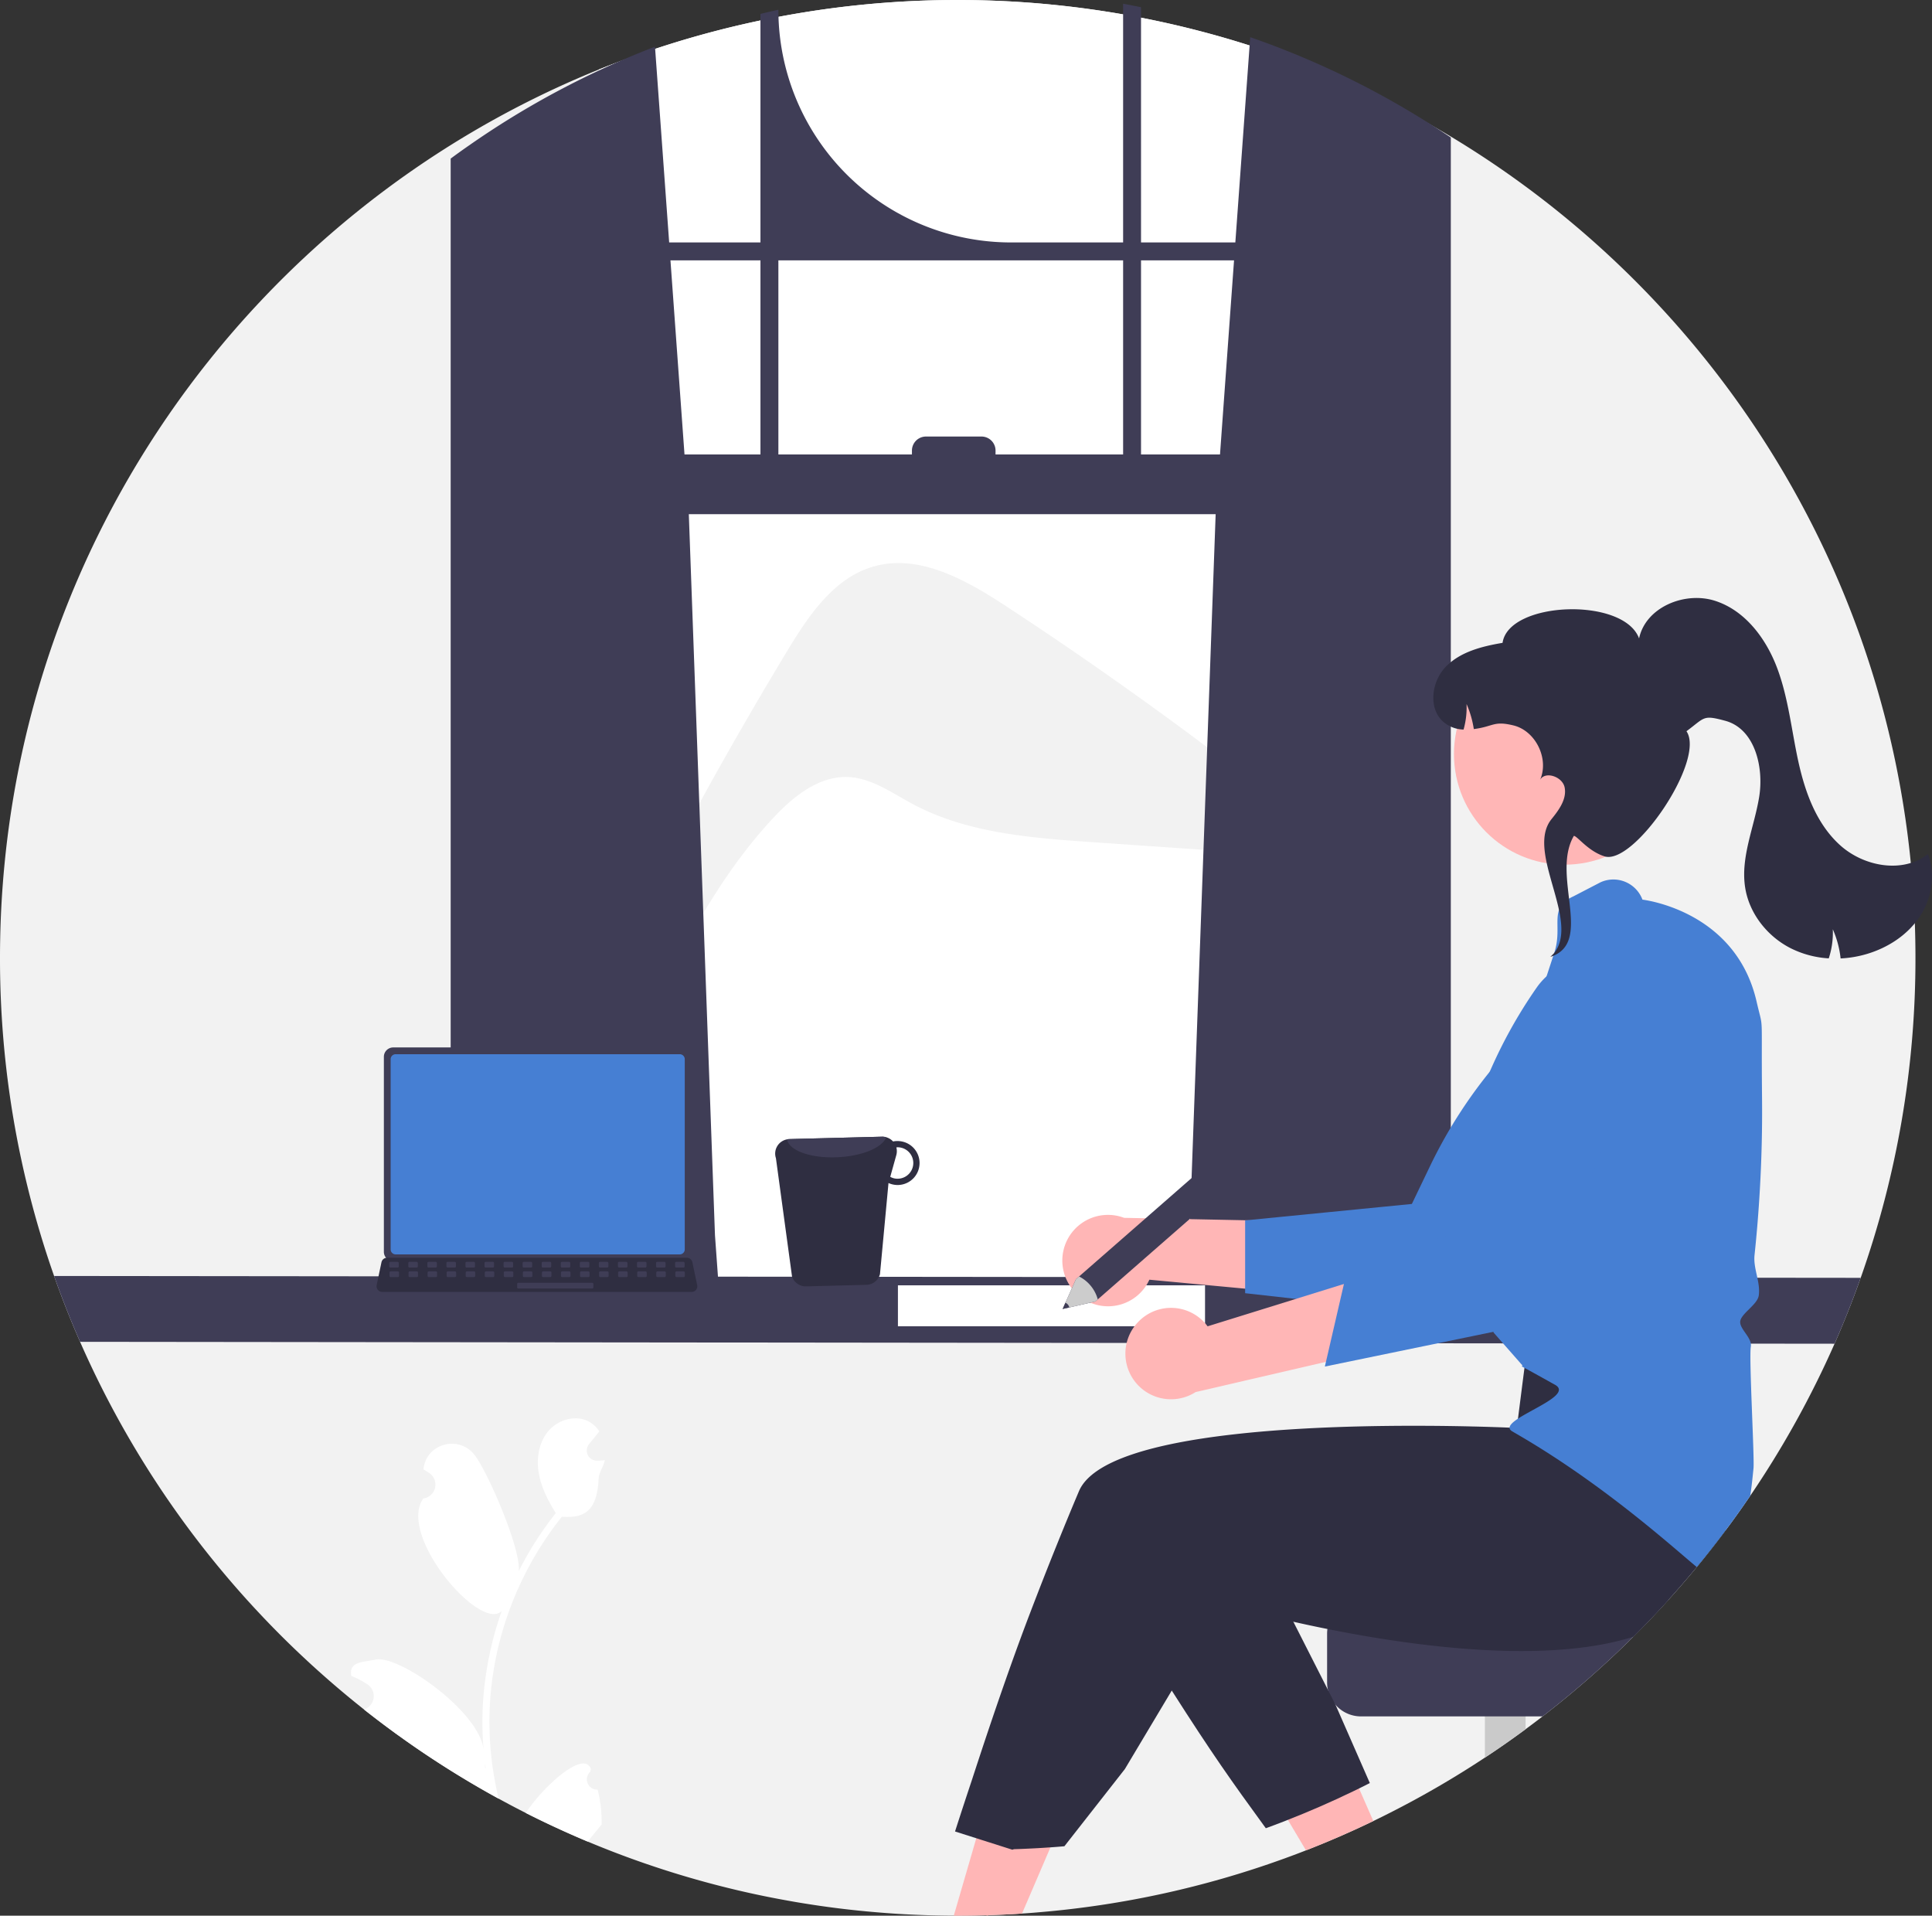<svg xmlns="http://www.w3.org/2000/svg" data-name="Layer 1" width="849.273" height="842.002"><rect width="100%" height="100%" fill="#333333" stroke="none"/><path d="M842 421a420.16 420.16 0 0 1-24.07 140.65c-.01.03-.02.05-.03.08-.07.21-.14.4-.22.61v.01q-5.115 14.37-11.24 28.26a420.754 420.754 0 0 1-37.06 66.82q-5.22 7.71-10.81 15.17-6.15 8.25-12.69 16.17-6.03 7.305-12.38 14.33-7.545 8.37-15.54 16.31a421.16 421.16 0 0 1-39.88 35q-3.69 2.865-7.46 5.63-8.775 6.48-17.9 12.5a417.437 417.437 0 0 1-41.57 24.16c-2.47 1.26-4.96 2.5-7.46 3.7q-14.505 7.005-29.6 12.89a321.25 321.25 0 0 1-8.66 3.27c-.49.19-.98.37-1.48.54a418.305 418.305 0 0 1-107.06 23.38q-3.81.345-7.63.58-4.05.285-8.11.46c-2.14.11-4.27.19-6.42.25-.44.02-.89.04-1.33.04q-4.335.135-8.7.17c-1.23.01-2.46.02-3.7.02-.58 0-1.16 0-1.74-.01q-12.585-.045-24.98-.82c-.17-.01-.34-.03-.51-.03-2.96-.2-5.91-.41-8.85-.67q-15.705-1.32-31.07-3.8-3.54-.555-7.06-1.2-15.285-2.7-30.17-6.51-4.425-1.125-8.8-2.35a416.975 416.975 0 0 1-49.47-17.18q-13.875-5.82-27.23-12.58-6.015-3.045-11.91-6.28c-1.07-.58-2.13-1.17-3.19-1.76q-11.61-6.48-22.74-13.66-9.12-5.865-17.9-12.2c-.72-.5-1.43-1.02-2.14-1.54q-6.735-4.905-13.25-10.06-14.175-11.235-27.34-23.61-9.105-8.55-17.68-17.64A421.7 421.7 0 0 1 35.2 589.77q-6.21-14.175-11.4-28.87a.185.185 0 0 1-.02-.07A420.346 420.346 0 0 1 0 421C0 244.24 108.94 92.92 263.34 30.52a422.118 422.118 0 0 1 344 12.87C746.38 112.12 842 255.4 842 421Z" fill="#f2f2f2"/><path d="M607.34 43.39V575.4h-344V30.52a422.118 422.118 0 0 1 344 12.87Z" fill="#fff"/><path d="M346.122 285.999c9.332-15.434 20.39-31.913 37.707-36.953 20.055-5.836 40.657 5.757 58.131 17.198a1693.946 1693.946 0 0 1 150.751 111.072l-.053.599-112.492-7.758c-27.092-1.868-55.115-3.994-79.056-16.81-9.086-4.864-17.942-11.36-28.236-11.813-12.79-.562-23.943 8.37-32.708 17.704-51.843 55.206-66.846 139.63-125.01 188.133a1845.847 1845.847 0 0 1 130.966-261.372Z" fill="#f2f2f2"/><path d="M632.502 56.96c-.87-.58-1.75-1.13-2.62-1.69a380.24 380.24 0 0 0-80.31-38.93l-6.54 90.22h-41.46V3.17c-2.61-.54-5.24-1.05-7.87-1.53v104.92h-49.27A102.27 102.27 0 0 1 342.161 4.29c-2.64.57-5.26 1.18-7.88 1.83v100.44h-40.13l-6.23-86.03a380.858 380.858 0 0 0-81.94 43.53c-.44.3-.88.61-1.31.91-2.21 1.55-4.39 3.13-6.56 4.73v502.19h118.27l-2.09-28.95-11.5-316.95h231.59l-11.5 316.95-2.09 28.95h116.96V60.44q-2.61-1.77-5.25-3.48Zm-298.22 142.78h-33.39l-6.17-85.3h39.56Zm159.42 0h-56.08v-1.69a6.18 6.18 0 0 0-6.19-6.18h-24.38a6.178 6.178 0 0 0-6.18 6.18v1.69h-58.71v-85.3h151.54Zm7.87 0v-85.3h40.89l-6.17 85.3Z" fill="#3f3d56"/><path d="M817.931 561.648c-.01.03-.02.05-.03.08-.07.21-.14.4-.22.61v.01q-5.115 14.37-11.24 28.26l-771.24-.84q-6.21-14.175-11.4-28.87a.185.185 0 0 1-.02-.07Z" fill="#3f3d56"/><path fill="#fff" d="M394.711 564.938h135v18h-135zM216.01 741.21q.72-6.345 1.99-12.61a146.2 146.2 0 0 1 28.98-61.94c8.25.46 15.48-.8 16.17-16.78.13-2.84 2.24-5.31 2.7-8.11-.78.11-1.59.17-2.37.22-.25.01-.51.03-.75.04h-.09a4.49 4.49 0 0 1-3.69-7.32c.34-.41.68-.83 1.02-1.25.51-.65 1.04-1.28 1.56-1.92l.17-.2c.59-.73 1.18-1.46 1.78-2.19a13.005 13.005 0 0 0-4.26-4.12c-5.95-3.49-14.16-1.07-18.46 4.31-4.31 5.38-5.13 12.94-3.63 19.66 1.28 5.76 4.07 11.04 7.2 16.06-.32.41-.66.81-.98 1.23A147.304 147.304 0 0 0 228 690.61c1.22-9.53-13.69-43.93-19.46-51.22-6.93-8.75-21.13-4.93-22.35 6.17-.01.1-.03.21-.04.32.86.48 1.7.99 2.52 1.54a6.15 6.15 0 0 1-2.48 11.19l-.13.02c-11.46 16.37 25.29 58.98 34.5 49.42a145.105 145.105 0 0 0-5.53 19.94 147.475 147.475 0 0 0-2.56 18.09 142.314 142.314 0 0 0 .11 22.99 2.51 2.51 0 0 1-.04-.27c-2.05-16.66-37.12-41.43-47.36-39.37-5.9 1.19-11.71.92-10.81 6.87.01.1.03.19.04.29a39.404 39.404 0 0 1 4.63 2.23c.86.48 1.7 1 2.52 1.54a6.157 6.157 0 0 1-1.57 10.99q6.525 5.145 13.25 10.06c.71.52 1.42 1.04 2.14 1.54q8.775 6.33 17.9 12.2 11.13 7.17 22.74 13.66c1.06.59 2.12 1.18 3.19 1.76a143.529 143.529 0 0 1-4.06-33.81 139.723 139.723 0 0 1 .86-15.55Zm5.47-35.73.02-.03a.076.076 0 0 1-.02.05Zm-7.97 71.91-.31-.69c.01-.51.01-1.01 0-1.53 0-.14-.03-.28-.03-.42.12.89.22 1.78.35 2.67Zm45.93 1.36c.11-.46.2-.78.31-1.24-.04-.1-.08-.2-.12-.29-3.33-7.93-20.91 8.06-28.51 19.63q13.35 6.75 27.23 12.58c.62-.78 1.26-1.55 1.89-2.33.06-.07.11-.13.16-.2 1.36-1.68 2.73-3.34 4.08-5.02.01-.33.01-.66.01-.98a60.25 60.25 0 0 0-1.76-14.29 4.536 4.536 0 0 1-3.29-7.86Z"/><path d="M475.758 570.625a19.952 19.952 0 0 0 29.486-8.156l70.595 6.603-17.331-32.514-64.381-1.286a20.06 20.06 0 0 0-18.37 35.353Z" fill="#ffb6b6"/><path d="m547.34 568.4 97.69 10.952.337-.43c.644-.824 64.566-82.647 75.305-102.125a58.89 58.89 0 0 0 6.82-38.57l-.073-.325-.254-.215a29.885 29.885 0 0 0-37.37-.82 211.683 211.683 0 0 0-61.087 75.484l-8.08 16.821-73.288 7.228Z" fill="#467fd3"/><path d="m468.082 797.242-18.82 43.82q-4.05.285-8.11.46c-2.14.11-4.27.19-6.42.25l-.73.23-.6-.19q-4.335.135-8.7.17c-1.23.01-2.46.02-3.7.02-.58 0-1.16 0-1.74-.01l1.25-4.28 1.47-5.07 5.84-20.08 8.43-28.99 12.54 5.38ZM603.692 800.402q-14.505 7.005-29.6 12.89l-9.84-16.55 31.72-13.93Z" fill="#ffb6b6"/><path d="M670.622 725.182v34.86q-8.775 6.48-17.9 12.5v-47.36Z" fill="#cacaca"/><path d="M733.502 703.102q-7.545 8.37-15.54 16.31a421.168 421.168 0 0 1-39.88 35h-79.8a14.88 14.88 0 0 1-11.19-5.07l-.01-.03a14.727 14.727 0 0 1-3.36-6.6l-.01-.02a15.302 15.302 0 0 1-.34-3.2v-21.47a14.93 14.93 0 0 1 14.91-14.92Z" fill="#3f3d56"/><path d="m766.382 619.302-8.65 37.06a77.902 77.902 0 0 1 .84 16.24q-6.15 8.25-12.69 16.17-6.03 7.305-12.38 14.33-7.545 8.37-15.54 16.31c-13.88 4.36-30.24 6.14-47.34 6.26-5.9.05-11.89-.11-17.9-.43-24.37-1.28-49.02-5.19-69.21-9.25-5.34-1.06-10.36-2.14-14.98-3.19-8.75-1.97-16.07-3.81-21.37-5.21-5.97-1.56-9.37-2.57-9.37-2.57l-22.71 38.03-20.62 34.52-26.57 33.91q-3.81.345-7.63.58-4.05.285-8.11.46c-2.14.11-4.27.19-6.42.25l-.73.23-.6-.19-9.64-3.07-3.25-1.03-11.69-3.72s2.61-8.22 7.18-21.93c1.68-5.03 13.58-42.22 26.03-74.69 3.69-9.64 7.51-19.42 11.44-29.15 3.22-7.99 6.5-15.95 9.82-23.8 5.77-13.61 33.65-20.95 66.48-24.8 1.67-.19 3.35-.38 5.04-.56 16.73-1.76 34.48-2.67 51.08-3.09 8.31-.21 16.33-.29 23.79-.3q3.615 0 7.03.02h.01c6.15.03 11.81.12 16.79.22.97.02 1.91.05 2.83.07h.01c.62.01 1.23.03 1.83.04 10.89.28 17.57.62 17.57.62l2.59-20.32.53-4.1.5-3.9v-.01l.06-.49.41-.01 7.2-.14 60.52-1.18 25.778-1.092Z" fill="#2f2e41"/><path d="M602.152 783.702c-2.47 1.26-4.96 2.5-7.46 3.7q-14.505 7.005-29.6 12.89c-2.87 1.13-5.75 2.22-8.66 3.27-.32-.45-.65-.9-.98-1.35-13.88-19.05-22.52-31.19-40.37-59.16-7.47-11.7-14.98-23.9-22.27-36.36l52.78-24.64 5.92-2.76 17.02 33.51 15.18 29.89 3.38 6.65Z" fill="#2f2e41"/><circle cx="687.764" cy="331.428" r="48.625" fill="#ffb6b6"/><path d="M774.562 482.572c-.4-40.16.78-28.53-2.4-42.36-8.54-37.18-43.99-43.96-50.17-44.8a13.645 13.645 0 0 0-18.45-7.61l-11.83 6.136c-11.47 5.25-4.51 12.834-8.47 24.804l-4.16 12.7-34.09 94.23 6.9 35.85.01.02 4.65 24.15L670.34 601.4l-.258-2.508-.31.48-.01.01-.8 1.19c1.11.61 2.21 1.21 3.29 1.81q4.2 2.31 8.19 4.53c.64.36 1.27.71 1.9 1.07h.01c.4.22.8.44 1.19.66 9.98 5.58-26.96 15.74-18.75 20.51 1.14.66 2.27 1.32 3.38 1.97 37.8 22.11 67.96 49.65 77.71 57.65q6.54-7.92 12.69-16.17 5.58-7.455 10.81-15.17c.61-4.02 1.02-8.04 1.42-11.98.48-4.74-2.02-48.65-1.18-53.48.37-2.14-1.05-4.17-2.42-6.13-1.27-1.83-2.47-3.55-2.22-5.17.26-1.67 2.1-3.49 3.89-5.26 1.95-1.94 3.97-3.94 4.26-6.05.8-5.88-2.49-11.78-1.87-17.7q1.53-14.445 2.35-28.98 1.155-20.07.95-40.11Z" fill="#467fd3"/><path d="M500.298 581.062a19.952 19.952 0 0 1 30.535 1.895l67.712-21.031-10.247 35.391-62.73 14.546a20.06 20.06 0 0 1-25.27-30.8Z" fill="#ffb6b6"/><path d="M582.388 600.641 708.07 574.73l-32.618 8.079c.37-.978 37.03-98.122 41.482-119.915a58.89 58.89 0 0 0-4.974-38.852l-.166-.287-.307-.13a29.885 29.885 0 0 0-35.918 10.344 211.683 211.683 0 0 0-35.842 90.25l-2.704 18.463-44.312 13.256Z" fill="#467fd3"/><path d="M348.162 561.07a6.416 6.416 0 0 0 6.183 4.331l26.492-.682a6.328 6.328 0 0 0 5.981-4.657l3.749-40.087a9.794 9.794 0 0 0 4.238.87 9.661 9.661 0 0 0-.485-19.316 8.185 8.185 0 0 0-1.736.18 6.548 6.548 0 0 0-4.874-2.102l-40.75 1.052a5.853 5.853 0 0 0-1.006.125 6.365 6.365 0 0 0-4.873 8.265Zm43.174-43.817 2.667-9.553a6.506 6.506 0 0 0 .02-3.374c.13 0 .244-.062.374-.062a6.91 6.91 0 0 1 .323 13.817 6.505 6.505 0 0 1-3.384-.828Z" fill="#2f2e41"/><path d="M345.954 500.784c.868 4.964 10.63 8.454 22.366 7.847 10.793-.497 19.617-4.287 21.234-8.778a6.025 6.025 0 0 0-1.844-.246l-40.75 1.052a5.853 5.853 0 0 0-1.006.125ZM168.743 464.494v85.704a4.122 4.122 0 0 0 4.119 4.12h127.004a4.122 4.122 0 0 0 4.12-4.12v-85.704a4.124 4.124 0 0 0-4.12-4.114H172.862a4.124 4.124 0 0 0-4.12 4.114Z" fill="#3f3d56"/><path d="M171.722 465.56v83.58a2.205 2.205 0 0 0 2.202 2.202h124.885a2.205 2.205 0 0 0 2.201-2.201v-83.58a2.206 2.206 0 0 0-2.2-2.207H173.923a2.206 2.206 0 0 0-2.202 2.206Z" fill="#467fd3"/><path d="M166.087 566.913a2.47 2.47 0 0 0 1.943.93h135.992a2.502 2.502 0 0 0 2.446-3.016l-2.11-10.027a2.507 2.507 0 0 0-1.559-1.818 2.425 2.425 0 0 0-.888-.168H170.133a2.425 2.425 0 0 0-.888.168 2.507 2.507 0 0 0-1.558 1.818l-2.111 10.027a2.5 2.5 0 0 0 .51 2.086Z" fill="#2f2e41"/><rect x="472.12" y="583.619" width="4.188" height="2.513" rx=".488" transform="rotate(-180 386.533 570.376)" fill="#3f3d56"/><rect x="463.743" y="583.619" width="4.188" height="2.513" rx=".488" transform="rotate(-180 378.156 570.376)" fill="#3f3d56"/><rect x="455.366" y="583.619" width="4.188" height="2.513" rx=".488" transform="rotate(-180 369.779 570.376)" fill="#3f3d56"/><rect x="446.989" y="583.619" width="4.188" height="2.513" rx=".488" transform="rotate(-180 361.402 570.376)" fill="#3f3d56"/><rect x="438.612" y="583.619" width="4.188" height="2.513" rx=".488" transform="rotate(-180 353.025 570.376)" fill="#3f3d56"/><rect x="430.235" y="583.619" width="4.188" height="2.513" rx=".488" transform="rotate(-180 344.648 570.376)" fill="#3f3d56"/><rect x="421.858" y="583.619" width="4.188" height="2.513" rx=".488" transform="rotate(-180 336.27 570.376)" fill="#3f3d56"/><rect x="413.481" y="583.619" width="4.188" height="2.513" rx=".488" transform="rotate(-180 327.894 570.376)" fill="#3f3d56"/><rect x="405.104" y="583.619" width="4.188" height="2.513" rx=".488" transform="rotate(-180 319.517 570.376)" fill="#3f3d56"/><rect x="396.727" y="583.619" width="4.188" height="2.513" rx=".488" transform="rotate(-180 311.14 570.376)" fill="#3f3d56"/><rect x="388.35" y="583.619" width="4.188" height="2.513" rx=".488" transform="rotate(-180 302.763 570.376)" fill="#3f3d56"/><rect x="379.973" y="583.619" width="4.188" height="2.513" rx=".488" transform="rotate(-180 294.386 570.376)" fill="#3f3d56"/><rect x="371.596" y="583.619" width="4.188" height="2.513" rx=".488" transform="rotate(-180 286.009 570.376)" fill="#3f3d56"/><rect x="363.219" y="583.619" width="4.188" height="2.513" rx=".488" transform="rotate(-180 277.632 570.376)" fill="#3f3d56"/><rect x="354.842" y="583.619" width="4.188" height="2.513" rx=".488" transform="rotate(-180 269.255 570.376)" fill="#3f3d56"/><rect x="346.465" y="583.619" width="4.188" height="2.513" rx=".488" transform="rotate(-180 260.878 570.376)" fill="#3f3d56"/><rect x="472.219" y="587.807" width="4.188" height="2.513" rx=".488" transform="rotate(-180 386.632 574.565)" fill="#3f3d56"/><rect x="463.842" y="587.807" width="4.188" height="2.513" rx=".488" transform="rotate(-180 378.255 574.565)" fill="#3f3d56"/><rect x="455.465" y="587.807" width="4.188" height="2.513" rx=".488" transform="rotate(-180 369.878 574.565)" fill="#3f3d56"/><rect x="447.088" y="587.807" width="4.188" height="2.513" rx=".488" transform="rotate(-180 361.5 574.565)" fill="#3f3d56"/><rect x="438.711" y="587.807" width="4.188" height="2.513" rx=".488" transform="rotate(-180 353.124 574.565)" fill="#3f3d56"/><rect x="430.334" y="587.807" width="4.188" height="2.513" rx=".488" transform="rotate(-180 344.747 574.565)" fill="#3f3d56"/><rect x="421.957" y="587.807" width="4.188" height="2.513" rx=".488" transform="rotate(-180 336.37 574.565)" fill="#3f3d56"/><rect x="413.58" y="587.807" width="4.188" height="2.513" rx=".488" transform="rotate(-180 327.993 574.565)" fill="#3f3d56"/><rect x="405.203" y="587.807" width="4.188" height="2.513" rx=".488" transform="rotate(-180 319.616 574.565)" fill="#3f3d56"/><rect x="396.826" y="587.807" width="4.188" height="2.513" rx=".488" transform="rotate(-180 311.239 574.565)" fill="#3f3d56"/><rect x="388.449" y="587.807" width="4.188" height="2.513" rx=".488" transform="rotate(-180 302.862 574.565)" fill="#3f3d56"/><rect x="380.072" y="587.807" width="4.188" height="2.513" rx=".488" transform="rotate(-180 294.485 574.565)" fill="#3f3d56"/><rect x="371.695" y="587.807" width="4.188" height="2.513" rx=".488" transform="rotate(-180 286.108 574.565)" fill="#3f3d56"/><rect x="363.318" y="587.807" width="4.188" height="2.513" rx=".488" transform="rotate(-180 277.73 574.565)" fill="#3f3d56"/><rect x="354.941" y="587.807" width="4.188" height="2.513" rx=".488" transform="rotate(-180 269.354 574.565)" fill="#3f3d56"/><rect x="346.564" y="587.807" width="4.188" height="2.513" rx=".488" transform="rotate(-180 260.977 574.565)" fill="#3f3d56"/><rect x="402.69" y="592.834" width="33.508" height="2.513" rx=".488" transform="rotate(-180 331.762 579.59)" fill="#3f3d56"/><path d="m472.96 562.252 56.84-49.694c2.702-2.363-2.452 4.677-.089 7.38s11.348.044 8.645 2.407l-56.84 49.694-14.394 3.287Z" fill="#3f3d56"/><path d="m472.96 562.252 1.377-1.204a15.763 15.763 0 0 1 4.83 3.747 15.929 15.929 0 0 1 3.396 6.33l-1.047.914-11.472 2.618-2.922.669 1.218-2.74Z" fill="#ccc"/><path d="M468.34 572.587a2.978 2.978 0 0 1 1.704 2.07l-2.922.669Z" fill="#3f3d56"/><path d="M843.82 402.98c-5.36 8.02-13.94 13.57-23.18 16.32a48.487 48.487 0 0 1-11.54 1.96 43.632 43.632 0 0 0-3.43-12.82 36.022 36.022 0 0 1-1.78 12.79 42.868 42.868 0 0 1-16.87-4.52c-10.25-5.25-18.14-15.29-19.89-26.68-2.06-13.3 3.97-26.36 6.15-39.64 2.19-13.28-1.92-30.1-14.92-33.59-9.9-2.66-8.79-1.51-17.02 4.6 8.56 12.658-23.06 59.045-36 55-7.316-2.287-12-9-13.51-9-10.17 17.52 8.98 47.04-10.32 53.17l1.59-1.59c11.65-14.33-12.7-44.66-1.05-58.99 3.25-4.01 6.71-8.76 5.75-13.83-.91-4.82-8.56-7.37-10.8-3.41 4.03-9.23-1.92-21.55-11.77-23.92-8.75-2.11-8.59.49-17.37 1.62a43.573 43.573 0 0 0-3.19-11.01 35.725 35.725 0 0 1-1.31 11.22 14.088 14.088 0 0 1-8.52-3.08c-7.16-5.77-5.71-17.89.68-24.5 6.4-6.61 15.91-8.99 24.98-10.53 2.637-18.36 53.295-20.276 60.01-1.93 2.86-13.7 20.01-20.81 33.34-16.56s22.58 16.7 27.45 29.82c4.87 13.11 6.23 27.22 9.23 40.88s8.07 27.57 18.51 36.88c10.44 9.3 27.45 12.38 38.45 3.74 3.47 9 1.68 19.57-3.67 27.6Z" fill="#2f2e41"/></svg>